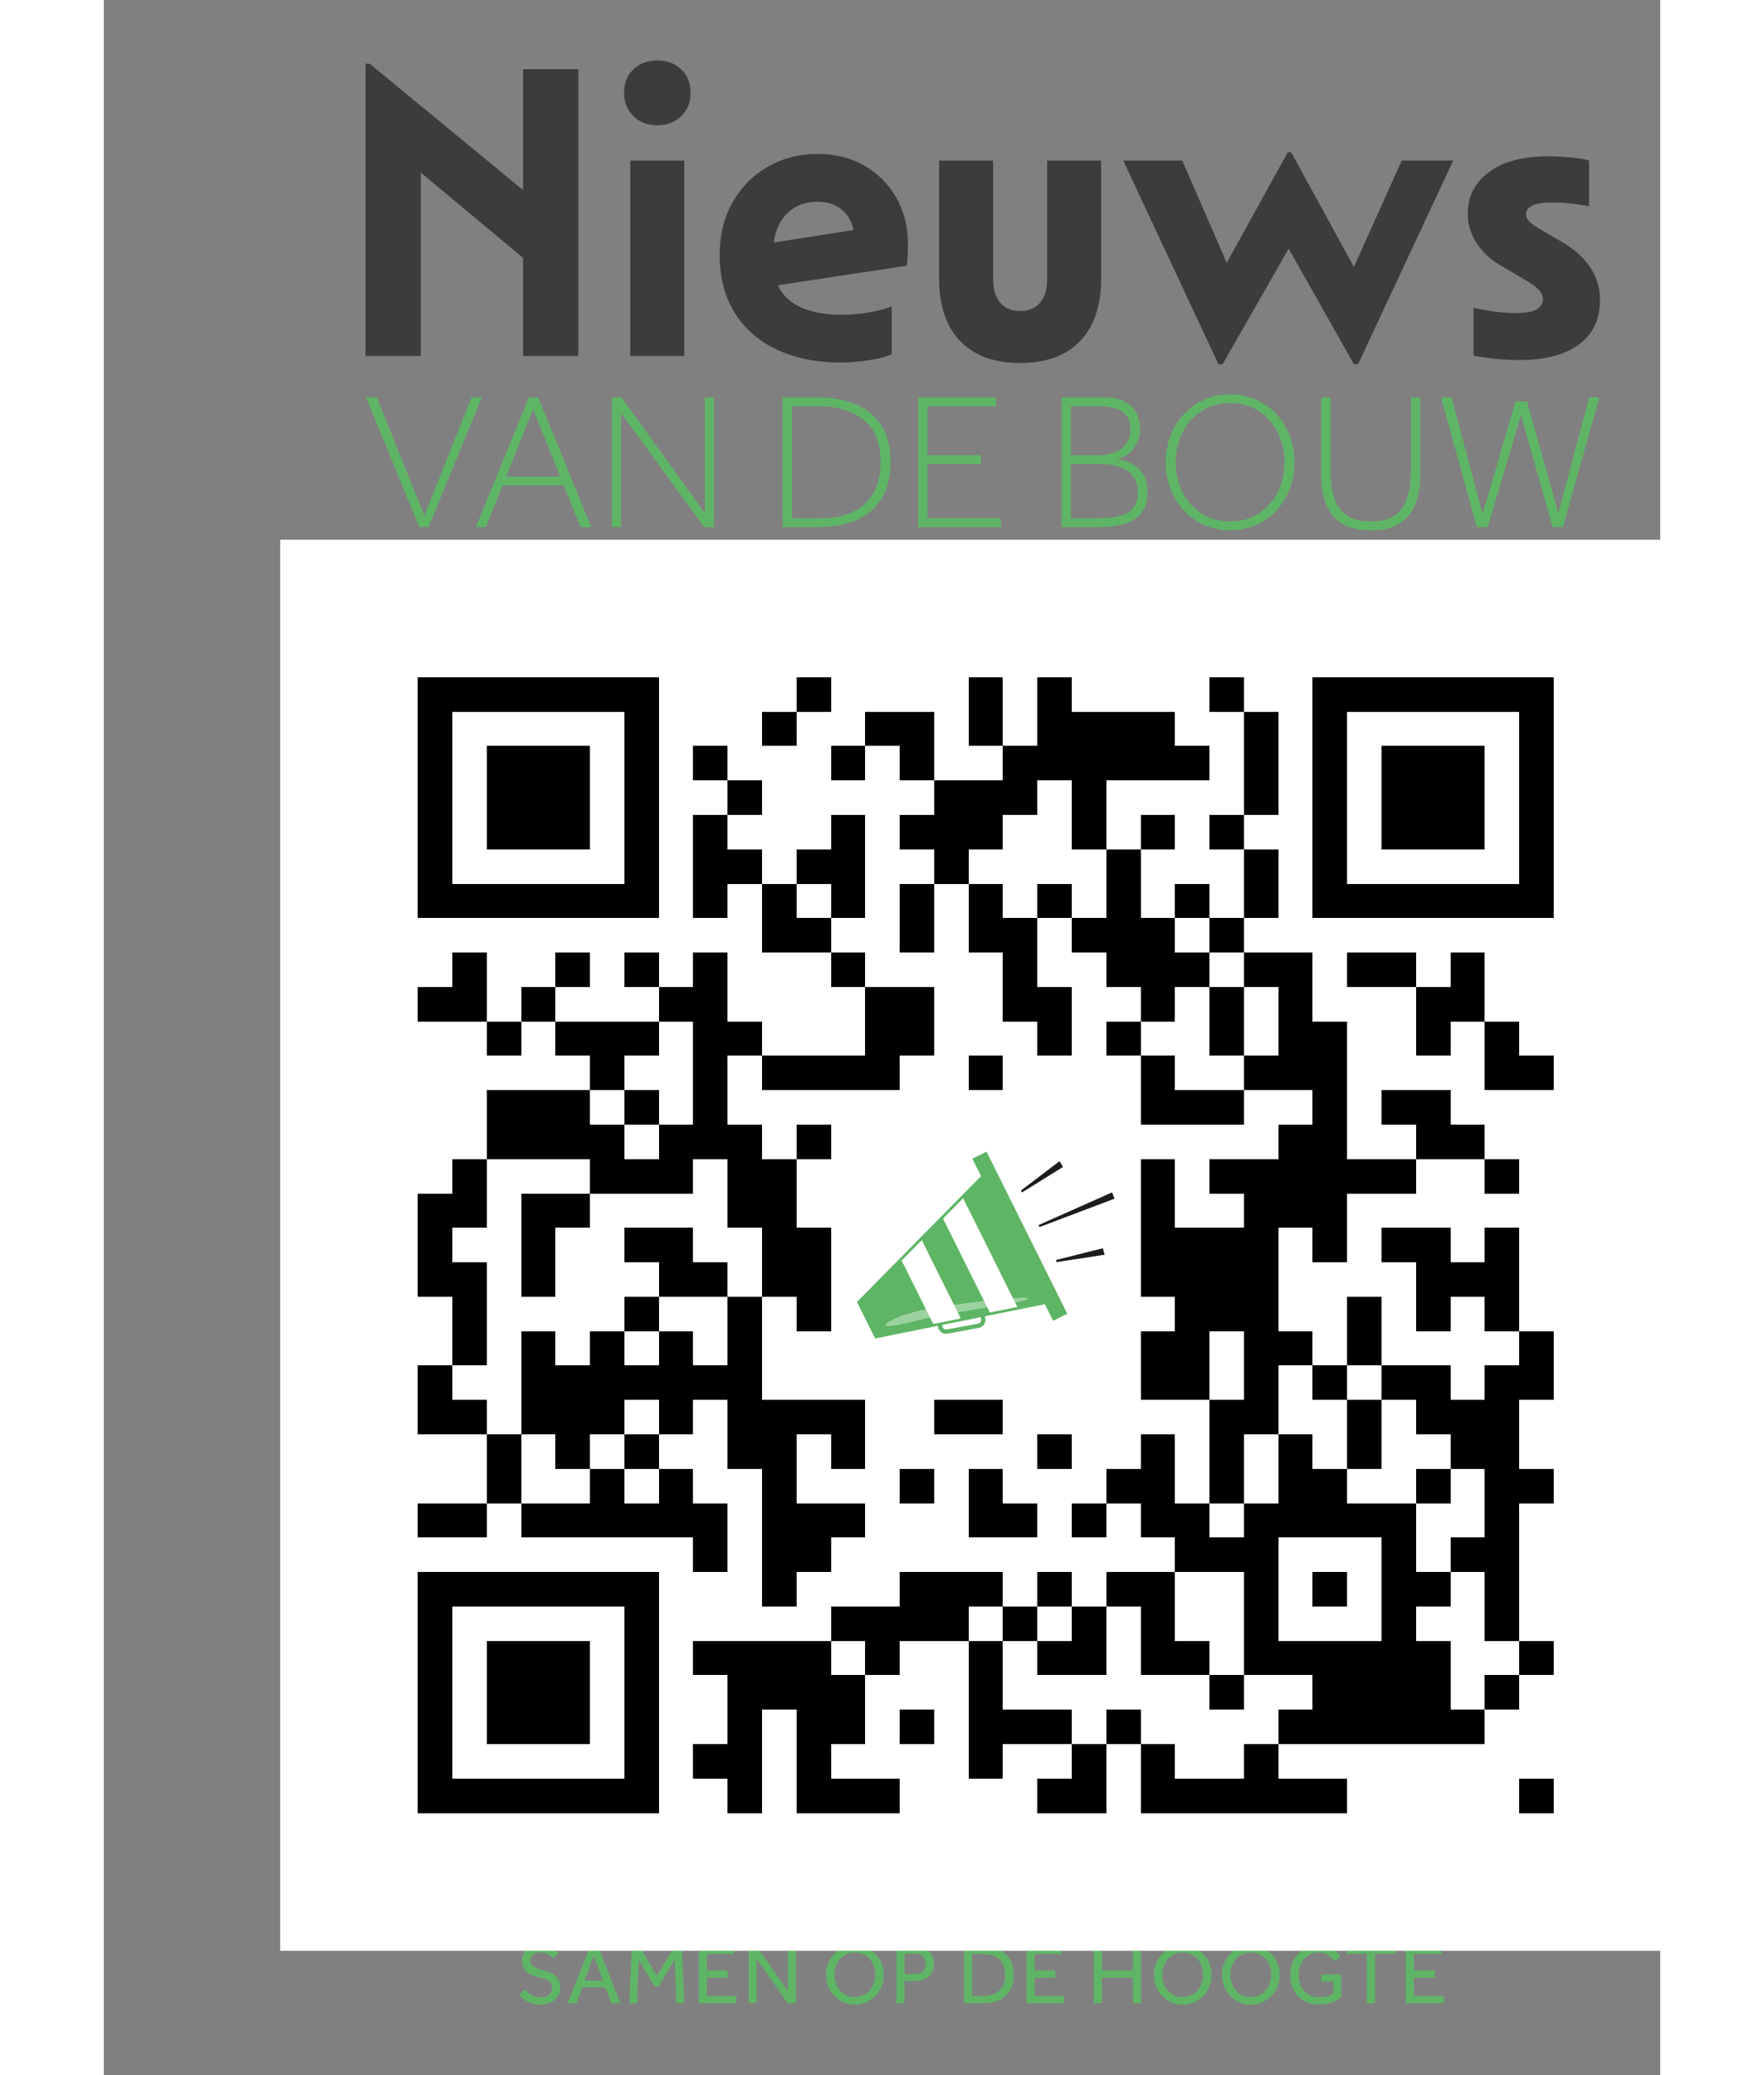 <svg xmlns:xsi="http://www.w3.org/2001/XMLSchema-instance" id="mainCanvas" xmlns="http://www.w3.org/2000/svg" viewBox="0 0 150 200" width="170px">
  <rect x="0" y="0" width="150" height="200" fill="#808080" stroke="none"/>
  <svg id="Laag_1" xmlns="http://www.w3.org/2000/svg" viewBox="0 0 442.31 659.62">
    <defs>
      <style>.cls-1{fill:#3c3c3b;}.cls-2{fill:#5fb566;}</style>
    </defs>
    <path class="cls-2" d="M414.73,604.2H25.19c-9.13,0-16.56-7.43-16.56-16.56V198.1c0-9.13,7.43-16.56,16.56-16.56H414.73c9.13,0,16.56,7.43,16.56,16.56v389.54c0,9.13-7.43,16.56-16.56,16.56ZM25.19,191.19c-3.81,0-6.9,3.1-6.9,6.9v389.54c0,3.81,3.1,6.9,6.9,6.9H414.73c3.81,0,6.9-3.1,6.9-6.9V198.1c0-3.81-3.1-6.9-6.9-6.9H25.19Z" />
    <g>
      <path class="cls-2" d="M41.09,167.57l-16.87-41.22h3.4l15.08,37.57,15.02-37.57h3.21l-16.87,41.22h-2.97Z" />
      <path class="cls-2" d="M59.07,167.57l16.87-41.22h2.97l16.87,41.22h-3.4l-5.38-13.29h-19.4l-5.31,13.29h-3.21Zm9.64-16.07h17.18l-8.59-21.38-8.59,21.38Z" />
      <path class="cls-2" d="M102.32,167.57v-41.22h3.09l26.45,36.77v-36.77h2.9v41.22h-3.09l-26.45-36.27v36.27h-2.9Z" />
      <path class="cls-2" d="M156.58,167.57v-41.22h11.25c4.53,0,8.53,.72,11.99,2.16,3.46,1.44,6.17,3.68,8.13,6.7,1.96,3.03,2.94,6.93,2.94,11.71s-.98,8.69-2.94,11.74c-1.96,3.05-4.66,5.29-8.13,6.74-3.46,1.44-7.46,2.16-11.99,2.16h-11.25Zm2.97-2.78h8.9c3.91,0,7.31-.65,10.2-1.95,2.88-1.3,5.12-3.28,6.7-5.93s2.38-5.98,2.38-9.98c0-6.01-1.77-10.48-5.31-13.41-3.54-2.92-8.36-4.39-14.46-4.39h-8.4v35.65Z" />
      <path class="cls-2" d="M199.65,167.57v-41.22h24.72v2.78h-21.75v15.57h16.99v2.78h-16.99v17.3h23.36v2.78h-26.32Z" />
      <path class="cls-2" d="M245.25,167.57v-41.22h13.66c2.72,0,4.9,.46,6.55,1.39,1.65,.93,2.85,2.16,3.61,3.71,.76,1.54,1.14,3.22,1.14,5.04,0,2.27-.69,4.28-2.07,6.06-1.38,1.77-3.16,2.88-5.34,3.34,1.44,.21,2.91,.66,4.42,1.36s2.77,1.78,3.8,3.24c1.03,1.46,1.55,3.45,1.55,5.96,0,2.93-.71,5.2-2.13,6.83-1.42,1.63-3.31,2.75-5.66,3.37s-4.92,.93-7.72,.93h-11.8Zm2.97-22.86h9.02c1.48,0,2.99-.27,4.51-.8,1.52-.53,2.8-1.4,3.83-2.6,1.03-1.19,1.55-2.74,1.55-4.63,0-2.18-.5-3.81-1.51-4.88-1.01-1.07-2.27-1.78-3.77-2.13-1.5-.35-3.04-.53-4.61-.53h-9.02v15.57Zm0,20.08h8.09c1.56,0,3.13-.08,4.7-.25,1.57-.16,2.99-.51,4.26-1.05s2.3-1.36,3.06-2.47c.76-1.11,1.14-2.64,1.14-4.57s-.37-3.37-1.11-4.54-1.72-2.08-2.94-2.72c-1.22-.64-2.53-1.08-3.95-1.33-1.42-.25-2.81-.37-4.17-.37h-9.08v17.3Z" />
      <path class="cls-2" d="M298.82,168.55c-2.97,0-5.7-.55-8.19-1.64-2.49-1.09-4.66-2.63-6.49-4.6-1.83-1.98-3.26-4.27-4.26-6.89-1.01-2.62-1.51-5.43-1.51-8.43s.5-5.88,1.51-8.5c1.01-2.62,2.43-4.9,4.26-6.86,1.83-1.96,3.99-3.49,6.49-4.6,2.49-1.11,5.22-1.67,8.19-1.67s5.69,.56,8.19,1.67c2.49,1.11,4.65,2.65,6.49,4.6,1.83,1.96,3.25,4.24,4.26,6.86s1.51,5.45,1.51,8.5-.51,5.82-1.51,8.43c-1.01,2.62-2.43,4.91-4.26,6.89-1.83,1.98-4,3.51-6.49,4.6-2.49,1.09-5.22,1.64-8.19,1.64Zm0-2.78c3.5,0,6.54-.84,9.11-2.53,2.57-1.69,4.58-3.95,6.03-6.8,1.44-2.84,2.16-5.99,2.16-9.45s-.72-6.67-2.16-9.52c-1.44-2.84-3.45-5.11-6.03-6.8-2.57-1.69-5.61-2.53-9.11-2.53s-6.49,.84-9.08,2.53c-2.6,1.69-4.61,3.95-6.06,6.8-1.44,2.84-2.16,6.01-2.16,9.52s.72,6.61,2.16,9.45c1.44,2.84,3.46,5.11,6.06,6.8,2.6,1.69,5.62,2.53,9.08,2.53Z" />
      <path class="cls-2" d="M327.74,151.13v-24.78h2.97v23.23c0,3.13,.36,5.91,1.08,8.34,.72,2.43,2.01,4.35,3.86,5.75,1.85,1.4,4.47,2.1,7.85,2.1s6.05-.7,7.88-2.1c1.83-1.4,3.11-3.32,3.83-5.75,.72-2.43,1.08-5.21,1.08-8.34v-23.23h2.97v24.78c0,3.26-.49,6.2-1.45,8.84-.97,2.64-2.59,4.73-4.88,6.27-2.29,1.55-5.43,2.32-9.42,2.32s-7.14-.77-9.42-2.32c-2.29-1.54-3.91-3.64-4.88-6.27-.97-2.64-1.45-5.58-1.45-8.84Z" />
      <path class="cls-2" d="M377.23,167.57l-11.37-41.22h3.34l9.89,37.01,10.44-35.78h3.65l9.95,35.53,9.82-36.77h3.21l-11.55,41.22h-3.28l-10.07-35.59-10.57,35.59h-3.46Z" />
    </g>
    <g>
      <path class="cls-1" d="M24.02,20.26h1.32l48.75,40.16V21.98h17.57V113.13h-17.57v-31.18l-32.5-27.08v58.26H24.02V20.26Z" />
      <path class="cls-1" d="M109.16,36.91c-1.98-1.94-2.97-4.4-2.97-7.4,0-3.08,.99-5.57,2.97-7.46,1.98-1.89,4.51-2.84,7.6-2.84s5.61,.95,7.6,2.84c1.98,1.9,2.97,4.38,2.97,7.46s-.99,5.46-2.97,7.4c-1.98,1.94-4.51,2.91-7.6,2.91s-5.61-.97-7.6-2.91Zm-.99,14.14h17.17v62.09h-17.17V51.04Z" />
      <path class="cls-1" d="M175.28,115.25c-7.93,0-14.8-1.39-20.61-4.16-5.81-2.77-10.28-6.72-13.41-11.82-3.13-5.11-4.69-11.18-4.69-18.23,0-6.25,1.34-11.78,4.03-16.58,2.68-4.8,6.38-8.59,11.1-11.36,4.71-2.77,10.11-4.16,16.18-4.16,5.46,0,10.35,1.23,14.66,3.7,4.31,2.47,7.7,5.86,10.17,10.17,2.46,4.32,3.7,9.2,3.7,14.66,0,1.15-.02,2.44-.07,3.9-.05,1.45-.16,2.49-.33,3.1l-40.95,6.21c2.91,6.25,9.78,9.38,20.61,9.38,2.55,0,5.28-.24,8.19-.73,2.91-.48,5.37-1.12,7.4-1.92v15.19c-1.41,.7-3.72,1.32-6.94,1.85-3.22,.53-6.23,.79-9.05,.79Zm-7.53-51.12c-3.88,0-7.05,1.17-9.51,3.5-2.47,2.33-3.96,5.48-4.49,9.45l25.36-3.96c-.53-2.73-1.78-4.91-3.77-6.54-1.98-1.63-4.51-2.44-7.6-2.44Z" />
      <path class="cls-1" d="M223.49,88.69c0,3.26,.75,5.77,2.25,7.53,1.5,1.76,3.61,2.64,6.34,2.64,2.73,0,4.84-.88,6.34-2.64,1.5-1.76,2.25-4.27,2.25-7.53V51.04h17.17v37.39c0,8.63-2.22,15.28-6.67,19.95-4.45,4.67-10.81,7-19.09,7-8.28,0-14.64-2.33-19.09-7-4.45-4.67-6.67-11.32-6.67-19.95V51.04h17.17v37.65Z" />
      <path class="cls-1" d="M264.84,51.04h18.76l14.14,32.5,19.42-35.14h1.06l19.95,36.46,15.19-33.82h16.38l-30.25,64.73h-1.32l-20.74-36.73-21,36.73h-1.32l-30.25-64.73Z" />
      <path class="cls-1" d="M376.2,97.81c2.2,.53,4.47,.95,6.8,1.25,2.33,.31,4.56,.46,6.67,.46,3.08,0,5.28-.4,6.6-1.19,1.32-.79,1.98-1.85,1.98-3.17,0-1.06-.44-2.07-1.32-3.04-.88-.97-2.56-2.16-5.02-3.57l-7-4.1c-3.35-1.94-5.94-4.36-7.79-7.27-1.85-2.91-2.77-5.99-2.77-9.25,0-5.46,2.25-9.86,6.74-13.21,4.49-3.35,10.7-5.02,18.63-5.02,2.38,0,4.75,.11,7.13,.33,2.38,.22,4.4,.55,6.08,.99v14.53c-2.38-.44-4.49-.75-6.34-.92-1.85-.18-3.7-.26-5.55-.26-2.99,0-5.11,.35-6.34,1.06-1.23,.71-1.85,1.59-1.85,2.64,0,.71,.29,1.41,.86,2.11,.57,.71,1.69,1.54,3.37,2.51l7,4.1c8.19,4.76,12.29,10.96,12.29,18.63,0,6.08-2.22,10.77-6.67,14.07-4.45,3.3-10.72,4.95-18.83,4.95-2.73,0-5.35-.13-7.86-.4s-4.78-.57-6.8-.92v-15.32Z" />
    </g>
    <g>
      <path class="cls-2" d="M74.71,632.4c.25,.29,.53,.58,.85,.88,.31,.3,.67,.56,1.06,.8,.4,.23,.84,.42,1.32,.57,.49,.14,1.02,.22,1.59,.22,1.19,0,2.11-.27,2.78-.81,.66-.54,1-1.27,1-2.18,0-.99-.38-1.73-1.13-2.22-.75-.49-1.84-.89-3.26-1.2-.77-.16-1.47-.39-2.1-.67s-1.17-.65-1.63-1.08c-.46-.43-.81-.93-1.06-1.5-.25-.57-.38-1.21-.38-1.93,0-.66,.13-1.29,.38-1.89,.25-.59,.63-1.11,1.13-1.56,.5-.45,1.13-.81,1.89-1.08s1.63-.4,2.61-.4c.88,0,1.64,.09,2.28,.28,.64,.19,1.18,.42,1.63,.69s.81,.55,1.08,.83c.27,.29,.48,.52,.62,.7l-1.73,1.59c-.11-.13-.27-.29-.48-.5-.22-.21-.49-.41-.82-.61-.33-.2-.72-.36-1.16-.5-.44-.13-.95-.2-1.52-.2s-1.07,.08-1.48,.23c-.41,.15-.75,.35-1.02,.59s-.47,.52-.59,.82-.19,.61-.19,.92c0,.45,.09,.83,.28,1.15,.19,.31,.46,.59,.82,.83,.36,.24,.8,.45,1.33,.62,.53,.17,1.14,.34,1.82,.5,.66,.16,1.32,.37,1.95,.63,.64,.26,1.21,.61,1.71,1.05,.5,.44,.9,.98,1.2,1.62s.44,1.42,.44,2.33c0,.77-.16,1.48-.49,2.13s-.77,1.21-1.33,1.68c-.57,.48-1.24,.84-2.01,1.11-.77,.26-1.61,.39-2.51,.39-.85,0-1.61-.1-2.3-.3-.69-.2-1.32-.45-1.89-.75-.57-.31-1.06-.64-1.48-1.01-.42-.37-.77-.73-1.04-1.09l1.83-1.67Z" />
      <path class="cls-2" d="M95.33,618.79h2.64l7.04,17.98h-2.88l-1.86-5.01h-7.39l-1.86,5.01h-2.72l7.04-17.98Zm4.15,10.78l-2.91-7.9-2.94,7.9h5.85Z" />
      <path class="cls-2" d="M108.68,618.79h2.48l5.47,9.35,5.47-9.35h2.43l.84,17.98h-2.53l-.59-13.8-5.07,8.49h-1.29l-4.99-8.38-.62,13.69h-2.43l.84-17.98Z" />
      <path class="cls-2" d="M129.95,618.79h11.32v2.29h-8.73v5.23h6.58v2.32h-6.58v5.82h9.38v2.32h-11.97v-17.98Z" />
      <path class="cls-2" d="M145.82,618.79h2.61l9.81,14.04v-14.04h2.53v17.98h-2.59l-9.84-14.07v14.07h-2.53v-17.98Z" />
      <path class="cls-2" d="M179.54,637.23c-1.29,0-2.5-.25-3.61-.74s-2.08-1.17-2.91-2.02c-.83-.85-1.47-1.86-1.94-3.01-.47-1.15-.7-2.38-.7-3.69s.23-2.54,.7-3.68c.47-1.14,1.11-2.14,1.93-2.99s1.79-1.53,2.91-2.02c1.12-.49,2.33-.74,3.63-.74s2.5,.25,3.63,.74c1.12,.49,2.1,1.17,2.92,2.02s1.47,1.85,1.94,2.99c.47,1.14,.7,2.37,.7,3.68s-.23,2.54-.7,3.69c-.47,1.15-1.11,2.15-1.94,3.01s-1.8,1.53-2.92,2.02c-1.12,.49-2.33,.74-3.63,.74Zm0-2.43c.99,0,1.88-.19,2.68-.57,.8-.38,1.48-.89,2.05-1.54,.57-.65,1-1.4,1.31-2.25s.46-1.76,.46-2.71-.15-1.88-.46-2.74-.74-1.6-1.31-2.25c-.57-.65-1.25-1.15-2.05-1.52-.8-.37-1.69-.55-2.68-.55s-1.88,.18-2.67,.55c-.79,.37-1.47,.88-2.04,1.52-.57,.65-1,1.4-1.31,2.25-.31,.85-.46,1.77-.46,2.74s.15,1.86,.46,2.71c.31,.85,.74,1.6,1.31,2.25,.57,.65,1.24,1.16,2.04,1.54,.79,.38,1.68,.57,2.67,.57Z" />
      <path class="cls-2" d="M192.78,618.79h5.69c1.22,0,2.23,.17,3.03,.51,.8,.34,1.44,.77,1.91,1.29,.48,.52,.81,1.1,1,1.75,.19,.65,.28,1.28,.28,1.89,0,.9-.15,1.69-.46,2.37-.31,.68-.73,1.25-1.27,1.71-.54,.46-1.18,.8-1.93,1.04-.75,.23-1.56,.35-2.44,.35h-3.26v7.06h-2.56v-17.98Zm5.8,8.71c1.11,0,1.97-.28,2.57-.85,.6-.57,.9-1.35,.9-2.36s-.31-1.83-.93-2.41c-.62-.58-1.47-.88-2.55-.88h-3.23v6.5h3.23Z" />
      <path class="cls-2" d="M214.26,618.79h6.01c1.42,0,2.73,.18,3.92,.53,1.2,.35,2.22,.9,3.09,1.64,.86,.75,1.54,1.68,2.02,2.82,.49,1.13,.73,2.48,.73,4.04s-.24,2.83-.73,3.95-1.16,2.06-2.02,2.8c-.86,.75-1.9,1.3-3.1,1.66-1.2,.36-2.52,.54-3.94,.54h-5.98v-17.98Zm5.93,15.66c2.25,0,3.99-.55,5.24-1.66,1.25-1.11,1.87-2.75,1.87-4.92s-.6-3.87-1.81-5.03-3-1.74-5.39-1.74h-3.26v13.34h3.34Z" />
      <path class="cls-2" d="M234.07,618.79h11.32v2.29h-8.73v5.23h6.58v2.32h-6.58v5.82h9.38v2.32h-11.97v-17.98Z" />
      <path class="cls-2" d="M255.5,618.79h2.59v7.52h9.84v-7.52h2.59v17.98h-2.59v-8.14h-9.84v8.14h-2.59v-17.98Z" />
      <path class="cls-2" d="M283.72,637.23c-1.29,0-2.5-.25-3.61-.74s-2.08-1.17-2.91-2.02-1.47-1.86-1.94-3.01c-.47-1.15-.7-2.38-.7-3.69s.23-2.54,.7-3.68c.47-1.14,1.11-2.14,1.93-2.99,.82-.85,1.79-1.53,2.91-2.02,1.12-.49,2.33-.74,3.62-.74s2.5,.25,3.63,.74c1.12,.49,2.1,1.17,2.92,2.02,.83,.85,1.47,1.85,1.94,2.99,.47,1.14,.7,2.37,.7,3.68s-.23,2.54-.7,3.69c-.47,1.15-1.11,2.15-1.94,3.01-.83,.85-1.8,1.53-2.92,2.02-1.12,.49-2.33,.74-3.63,.74Zm0-2.43c.99,0,1.88-.19,2.68-.57,.8-.38,1.48-.89,2.05-1.54,.57-.65,1-1.4,1.31-2.25s.46-1.76,.46-2.71-.15-1.88-.46-2.74-.74-1.6-1.31-2.25c-.57-.65-1.25-1.15-2.05-1.52-.8-.37-1.69-.55-2.68-.55s-1.88,.18-2.67,.55c-.79,.37-1.47,.88-2.04,1.52-.57,.65-1,1.4-1.31,2.25-.31,.85-.46,1.77-.46,2.74s.15,1.86,.46,2.71c.3,.85,.74,1.6,1.31,2.25,.57,.65,1.24,1.16,2.04,1.54,.79,.38,1.68,.57,2.67,.57Z" />
      <path class="cls-2" d="M305.4,637.23c-1.29,0-2.5-.25-3.61-.74-1.12-.49-2.08-1.17-2.91-2.02-.83-.85-1.47-1.86-1.94-3.01-.47-1.15-.7-2.38-.7-3.69s.23-2.54,.7-3.68c.47-1.14,1.11-2.14,1.93-2.99,.82-.85,1.79-1.53,2.91-2.02s2.33-.74,3.62-.74,2.5,.25,3.63,.74,2.1,1.17,2.92,2.02,1.47,1.85,1.94,2.99c.47,1.14,.7,2.37,.7,3.68s-.23,2.54-.7,3.69c-.47,1.15-1.12,2.15-1.94,3.01s-1.8,1.53-2.92,2.02-2.33,.74-3.63,.74Zm0-2.43c.99,0,1.88-.19,2.68-.57,.8-.38,1.48-.89,2.05-1.54,.56-.65,1-1.4,1.31-2.25,.3-.85,.46-1.76,.46-2.71s-.15-1.88-.46-2.74c-.31-.85-.74-1.6-1.31-2.25-.57-.65-1.25-1.15-2.05-1.52-.8-.37-1.7-.55-2.68-.55s-1.88,.18-2.67,.55c-.79,.37-1.47,.88-2.04,1.52-.57,.65-1,1.4-1.31,2.25-.31,.85-.46,1.77-.46,2.74s.15,1.86,.46,2.71c.3,.85,.74,1.6,1.31,2.25,.57,.65,1.24,1.16,2.04,1.54,.79,.38,1.68,.57,2.67,.57Z" />
      <path class="cls-2" d="M327.82,627.63h6.31v7.17c-.34,.31-.73,.6-1.17,.89s-.95,.54-1.54,.77-1.24,.4-1.95,.54-1.53,.2-2.43,.2c-1.4,0-2.67-.24-3.79-.71-1.12-.48-2.08-1.13-2.88-1.97-.8-.83-1.41-1.82-1.83-2.96-.42-1.14-.63-2.39-.63-3.73s.22-2.54,.66-3.69c.44-1.15,1.06-2.15,1.85-3.01,.79-.85,1.74-1.53,2.84-2.02,1.1-.49,2.33-.74,3.68-.74,.95,0,1.81,.11,2.56,.34,.75,.22,1.42,.51,1.98,.86,.57,.35,1.05,.73,1.44,1.15,.4,.41,.73,.81,1,1.19l-1.83,1.56c-.21-.3-.48-.62-.78-.96-.31-.33-.67-.63-1.08-.9-.41-.27-.89-.49-1.42-.67-.53-.18-1.14-.27-1.82-.27-.99,0-1.88,.19-2.67,.57-.79,.38-1.46,.89-2.01,1.54-.55,.65-.97,1.41-1.27,2.28-.3,.87-.44,1.79-.44,2.76,0,1.04,.16,2,.49,2.86,.32,.86,.78,1.6,1.36,2.22,.58,.62,1.27,1.11,2.06,1.46s1.66,.53,2.62,.53c1.04,0,1.93-.12,2.65-.35,.73-.23,1.35-.56,1.87-.97v-3.67h-3.83v-2.24Z" />
      <path class="cls-2" d="M342.3,621.05h-6.44v-2.26h15.45v2.26h-6.42v15.71h-2.59v-15.71Z" />
      <path class="cls-2" d="M354.67,618.79h11.32v2.29h-8.73v5.23h6.58v2.32h-6.58v5.82h9.38v2.32h-11.97v-17.98Z" />
    </g>
  </svg>
  <svg version="1.1" baseProfile="full" shape-rendering="crispEdges" width="80%" height="80%" xmlns="http://www.w3.org/2000/svg" xmlns:xlink="http://www.w3.org/1999/xlink" viewBox="0 0 82 82" x="10%" y="20%">
    <rect x="0" y="0" width="82" height="82" fill="#FFFFFF" />
    <rect x="8" y="8" width="14" height="2" fill="#000000" />
    <rect x="30" y="8" width="2" height="2" fill="#000000" />
    <rect x="40" y="8" width="2" height="4" fill="#000000" />
    <rect x="44" y="8" width="2" height="2" fill="#000000" />
    <rect x="54" y="8" width="2" height="2" fill="#000000" />
    <rect x="60" y="8" width="14" height="2" fill="#000000" />
    <rect x="8" y="10" width="2" height="10" fill="#000000" />
    <rect x="20" y="10" width="2" height="10" fill="#000000" />
    <rect x="28" y="10" width="2" height="2" fill="#000000" />
    <rect x="34" y="10" width="4" height="2" fill="#000000" />
    <rect x="44" y="10" width="8" height="2" fill="#000000" />
    <rect x="56" y="10" width="2" height="6" fill="#000000" />
    <rect x="60" y="10" width="2" height="10" fill="#000000" />
    <rect x="72" y="10" width="2" height="10" fill="#000000" />
    <rect x="12" y="12" width="6" height="6" fill="#000000" />
    <rect x="24" y="12" width="2" height="2" fill="#000000" />
    <rect x="32" y="12" width="2" height="2" fill="#000000" />
    <rect x="36" y="12" width="2" height="2" fill="#000000" />
    <rect x="42" y="12" width="12" height="2" fill="#000000" />
    <rect x="64" y="12" width="6" height="6" fill="#000000" />
    <rect x="26" y="14" width="2" height="2" fill="#000000" />
    <rect x="38" y="14" width="6" height="2" fill="#000000" />
    <rect x="46" y="14" width="2" height="4" fill="#000000" />
    <rect x="24" y="16" width="2" height="2" fill="#000000" />
    <rect x="32" y="16" width="2" height="2" fill="#000000" />
    <rect x="36" y="16" width="6" height="2" fill="#000000" />
    <rect x="50" y="16" width="2" height="2" fill="#000000" />
    <rect x="54" y="16" width="2" height="2" fill="#000000" />
    <rect x="24" y="18" width="4" height="2" fill="#000000" />
    <rect x="30" y="18" width="4" height="2" fill="#000000" />
    <rect x="38" y="18" width="2" height="2" fill="#000000" />
    <rect x="48" y="18" width="2" height="4" fill="#000000" />
    <rect x="56" y="18" width="2" height="4" fill="#000000" />
    <rect x="8" y="20" width="14" height="2" fill="#000000" />
    <rect x="24" y="20" width="2" height="2" fill="#000000" />
    <rect x="28" y="20" width="2" height="2" fill="#000000" />
    <rect x="32" y="20" width="2" height="2" fill="#000000" />
    <rect x="36" y="20" width="2" height="4" fill="#000000" />
    <rect x="40" y="20" width="2" height="2" fill="#000000" />
    <rect x="44" y="20" width="2" height="2" fill="#000000" />
    <rect x="52" y="20" width="2" height="2" fill="#000000" />
    <rect x="60" y="20" width="14" height="2" fill="#000000" />
    <rect x="28" y="22" width="4" height="2" fill="#000000" />
    <rect x="40" y="22" width="4" height="2" fill="#000000" />
    <rect x="46" y="22" width="6" height="2" fill="#000000" />
    <rect x="54" y="22" width="2" height="2" fill="#000000" />
    <rect x="10" y="24" width="2" height="2" fill="#000000" />
    <rect x="16" y="24" width="2" height="2" fill="#000000" />
    <rect x="20" y="24" width="2" height="2" fill="#000000" />
    <rect x="24" y="24" width="2" height="2" fill="#000000" />
    <rect x="32" y="24" width="2" height="2" fill="#000000" />
    <rect x="42" y="24" width="2" height="2" fill="#000000" />
    <rect x="48" y="24" width="6" height="2" fill="#000000" />
    <rect x="56" y="24" width="4" height="2" fill="#000000" />
    <rect x="62" y="24" width="4" height="2" fill="#000000" />
    <rect x="68" y="24" width="2" height="2" fill="#000000" />
    <rect x="8" y="26" width="4" height="2" fill="#000000" />
    <rect x="14" y="26" width="2" height="2" fill="#000000" />
    <rect x="22" y="26" width="4" height="2" fill="#000000" />
    <rect x="34" y="26" width="4" height="4" fill="#000000" />
    <rect x="42" y="26" width="4" height="2" fill="#000000" />
    <rect x="50" y="26" width="2" height="2" fill="#000000" />
    <rect x="54" y="26" width="2" height="4" fill="#000000" />
    <rect x="58" y="26" width="2" height="2" fill="#000000" />
    <rect x="66" y="26" width="4" height="2" fill="#000000" />
    <rect x="12" y="28" width="2" height="2" fill="#000000" />
    <rect x="16" y="28" width="6" height="2" fill="#000000" />
    <rect x="24" y="28" width="4" height="2" fill="#000000" />
    <rect x="44" y="28" width="2" height="2" fill="#000000" />
    <rect x="48" y="28" width="2" height="2" fill="#000000" />
    <rect x="58" y="28" width="4" height="2" fill="#000000" />
    <rect x="66" y="28" width="2" height="2" fill="#000000" />
    <rect x="70" y="28" width="2" height="2" fill="#000000" />
    <rect x="18" y="30" width="2" height="2" fill="#000000" />
    <rect x="24" y="30" width="2" height="4" fill="#000000" />
    <rect x="28" y="30" width="8" height="2" fill="#000000" />
    <rect x="40" y="30" width="2" height="2" fill="#000000" />
    <rect x="50" y="30" width="2" height="2" fill="#000000" />
    <rect x="56" y="30" width="6" height="2" fill="#000000" />
    <rect x="70" y="30" width="4" height="2" fill="#000000" />
    <rect x="12" y="32" width="6" height="2" fill="#000000" />
    <rect x="20" y="32" width="2" height="2" fill="#000000" />
    <rect x="50" y="32" width="6" height="2" fill="#000000" />
    <rect x="60" y="32" width="2" height="2" fill="#000000" />
    <rect x="64" y="32" width="4" height="2" fill="#000000" />
    <rect x="12" y="34" width="8" height="2" fill="#000000" />
    <rect x="22" y="34" width="6" height="2" fill="#000000" />
    <rect x="30" y="34" width="2" height="2" fill="#000000" />
    <rect x="58" y="34" width="4" height="2" fill="#000000" />
    <rect x="66" y="34" width="4" height="2" fill="#000000" />
    <rect x="10" y="36" width="2" height="2" fill="#000000" />
    <rect x="18" y="36" width="6" height="2" fill="#000000" />
    <rect x="26" y="36" width="4" height="4" fill="#000000" />
    <rect x="50" y="36" width="2" height="4" fill="#000000" />
    <rect x="54" y="36" width="12" height="2" fill="#000000" />
    <rect x="70" y="36" width="2" height="2" fill="#000000" />
    <rect x="8" y="38" width="4" height="2" fill="#000000" />
    <rect x="14" y="38" width="4" height="2" fill="#000000" />
    <rect x="56" y="38" width="6" height="2" fill="#000000" />
    <rect x="8" y="40" width="2" height="2" fill="#000000" />
    <rect x="14" y="40" width="2" height="4" fill="#000000" />
    <rect x="20" y="40" width="4" height="2" fill="#000000" />
    <rect x="28" y="40" width="4" height="4" fill="#000000" />
    <rect x="50" y="40" width="8" height="4" fill="#000000" />
    <rect x="60" y="40" width="2" height="2" fill="#000000" />
    <rect x="64" y="40" width="4" height="2" fill="#000000" />
    <rect x="70" y="40" width="2" height="2" fill="#000000" />
    <rect x="8" y="42" width="4" height="2" fill="#000000" />
    <rect x="22" y="42" width="4" height="2" fill="#000000" />
    <rect x="66" y="42" width="6" height="2" fill="#000000" />
    <rect x="10" y="44" width="2" height="4" fill="#000000" />
    <rect x="20" y="44" width="2" height="2" fill="#000000" />
    <rect x="26" y="44" width="2" height="4" fill="#000000" />
    <rect x="30" y="44" width="2" height="2" fill="#000000" />
    <rect x="52" y="44" width="6" height="2" fill="#000000" />
    <rect x="62" y="44" width="2" height="4" fill="#000000" />
    <rect x="66" y="44" width="2" height="2" fill="#000000" />
    <rect x="70" y="44" width="2" height="2" fill="#000000" />
    <rect x="14" y="46" width="2" height="2" fill="#000000" />
    <rect x="18" y="46" width="2" height="2" fill="#000000" />
    <rect x="22" y="46" width="2" height="2" fill="#000000" />
    <rect x="50" y="46" width="4" height="4" fill="#000000" />
    <rect x="56" y="46" width="4" height="2" fill="#000000" />
    <rect x="72" y="46" width="2" height="2" fill="#000000" />
    <rect x="8" y="48" width="2" height="2" fill="#000000" />
    <rect x="14" y="48" width="14" height="2" fill="#000000" />
    <rect x="56" y="48" width="2" height="2" fill="#000000" />
    <rect x="60" y="48" width="2" height="2" fill="#000000" />
    <rect x="64" y="48" width="4" height="2" fill="#000000" />
    <rect x="70" y="48" width="4" height="2" fill="#000000" />
    <rect x="8" y="50" width="4" height="2" fill="#000000" />
    <rect x="14" y="50" width="6" height="2" fill="#000000" />
    <rect x="22" y="50" width="2" height="2" fill="#000000" />
    <rect x="26" y="50" width="8" height="2" fill="#000000" />
    <rect x="38" y="50" width="4" height="2" fill="#000000" />
    <rect x="54" y="50" width="4" height="2" fill="#000000" />
    <rect x="62" y="50" width="2" height="4" fill="#000000" />
    <rect x="66" y="50" width="6" height="2" fill="#000000" />
    <rect x="12" y="52" width="2" height="4" fill="#000000" />
    <rect x="16" y="52" width="2" height="2" fill="#000000" />
    <rect x="20" y="52" width="2" height="2" fill="#000000" />
    <rect x="26" y="52" width="4" height="2" fill="#000000" />
    <rect x="32" y="52" width="2" height="2" fill="#000000" />
    <rect x="44" y="52" width="2" height="2" fill="#000000" />
    <rect x="50" y="52" width="2" height="2" fill="#000000" />
    <rect x="54" y="52" width="2" height="4" fill="#000000" />
    <rect x="58" y="52" width="2" height="2" fill="#000000" />
    <rect x="68" y="52" width="4" height="2" fill="#000000" />
    <rect x="18" y="54" width="2" height="2" fill="#000000" />
    <rect x="22" y="54" width="2" height="2" fill="#000000" />
    <rect x="28" y="54" width="2" height="2" fill="#000000" />
    <rect x="36" y="54" width="2" height="2" fill="#000000" />
    <rect x="40" y="54" width="2" height="2" fill="#000000" />
    <rect x="48" y="54" width="4" height="2" fill="#000000" />
    <rect x="58" y="54" width="4" height="2" fill="#000000" />
    <rect x="66" y="54" width="2" height="2" fill="#000000" />
    <rect x="70" y="54" width="4" height="2" fill="#000000" />
    <rect x="8" y="56" width="4" height="2" fill="#000000" />
    <rect x="14" y="56" width="12" height="2" fill="#000000" />
    <rect x="28" y="56" width="6" height="2" fill="#000000" />
    <rect x="40" y="56" width="4" height="2" fill="#000000" />
    <rect x="46" y="56" width="2" height="2" fill="#000000" />
    <rect x="50" y="56" width="4" height="2" fill="#000000" />
    <rect x="56" y="56" width="10" height="2" fill="#000000" />
    <rect x="70" y="56" width="2" height="2" fill="#000000" />
    <rect x="24" y="58" width="2" height="2" fill="#000000" />
    <rect x="28" y="58" width="4" height="2" fill="#000000" />
    <rect x="52" y="58" width="6" height="2" fill="#000000" />
    <rect x="64" y="58" width="2" height="2" fill="#000000" />
    <rect x="68" y="58" width="4" height="2" fill="#000000" />
    <rect x="8" y="60" width="14" height="2" fill="#000000" />
    <rect x="28" y="60" width="2" height="2" fill="#000000" />
    <rect x="36" y="60" width="6" height="2" fill="#000000" />
    <rect x="44" y="60" width="2" height="2" fill="#000000" />
    <rect x="48" y="60" width="4" height="2" fill="#000000" />
    <rect x="56" y="60" width="2" height="4" fill="#000000" />
    <rect x="60" y="60" width="2" height="2" fill="#000000" />
    <rect x="64" y="60" width="4" height="2" fill="#000000" />
    <rect x="70" y="60" width="2" height="4" fill="#000000" />
    <rect x="8" y="62" width="2" height="10" fill="#000000" />
    <rect x="20" y="62" width="2" height="10" fill="#000000" />
    <rect x="32" y="62" width="8" height="2" fill="#000000" />
    <rect x="42" y="62" width="2" height="2" fill="#000000" />
    <rect x="46" y="62" width="2" height="2" fill="#000000" />
    <rect x="50" y="62" width="2" height="2" fill="#000000" />
    <rect x="64" y="62" width="2" height="2" fill="#000000" />
    <rect x="12" y="64" width="6" height="6" fill="#000000" />
    <rect x="24" y="64" width="8" height="2" fill="#000000" />
    <rect x="34" y="64" width="2" height="2" fill="#000000" />
    <rect x="40" y="64" width="2" height="4" fill="#000000" />
    <rect x="44" y="64" width="4" height="2" fill="#000000" />
    <rect x="50" y="64" width="4" height="2" fill="#000000" />
    <rect x="56" y="64" width="12" height="2" fill="#000000" />
    <rect x="72" y="64" width="2" height="2" fill="#000000" />
    <rect x="26" y="66" width="8" height="2" fill="#000000" />
    <rect x="54" y="66" width="2" height="2" fill="#000000" />
    <rect x="60" y="66" width="8" height="2" fill="#000000" />
    <rect x="70" y="66" width="2" height="2" fill="#000000" />
    <rect x="26" y="68" width="2" height="2" fill="#000000" />
    <rect x="30" y="68" width="4" height="2" fill="#000000" />
    <rect x="36" y="68" width="2" height="2" fill="#000000" />
    <rect x="40" y="68" width="6" height="2" fill="#000000" />
    <rect x="48" y="68" width="2" height="2" fill="#000000" />
    <rect x="58" y="68" width="12" height="2" fill="#000000" />
    <rect x="24" y="70" width="4" height="2" fill="#000000" />
    <rect x="30" y="70" width="2" height="2" fill="#000000" />
    <rect x="40" y="70" width="2" height="2" fill="#000000" />
    <rect x="46" y="70" width="2" height="2" fill="#000000" />
    <rect x="50" y="70" width="2" height="2" fill="#000000" />
    <rect x="56" y="70" width="2" height="2" fill="#000000" />
    <rect x="8" y="72" width="14" height="2" fill="#000000" />
    <rect x="26" y="72" width="2" height="2" fill="#000000" />
    <rect x="30" y="72" width="6" height="2" fill="#000000" />
    <rect x="44" y="72" width="4" height="2" fill="#000000" />
    <rect x="50" y="72" width="12" height="2" fill="#000000" />
    <rect x="72" y="72" width="2" height="2" fill="#000000" />
    <svg id="Laag_1" data-name="Laag 1" xmlns="http://www.w3.org/2000/svg" viewBox="0 0 500 500" x="32.8" y="32.8" width="16.4" height="16.4" shape-rendering="geometricPrecision">
      <defs>
        <style>.qrInnerLogo-cls-1{fill:none;}.qrInnerLogo-cls-2{fill:#5fb566;}.qrInnerLogo-cls-3,.qrInnerLogo-cls-4{fill:#fff;}.qrInnerLogo-cls-4{opacity:0.38;}.qrInnerLogo-cls-5{fill:#1d1d1b;}</style>
      </defs>
      <path class="qrInnerLogo-cls-1" d="M173.19,394.1a6.79,6.79,0,0,0,6.6,5.48,6.11,6.11,0,0,0,1.2-.12l55.31-10.22a6.75,6.75,0,0,0,5.37-7.81l-.68-3.67-68.27,13.8Z" />
      <path class="qrInnerLogo-cls-2" d="M251.33,84.46,226.24,97l15.38,30.87L21.78,350.8,54,415.54l111.2-22.47.45,2.41a14.32,14.32,0,0,0,16.7,11.5l55.31-10.23A14.39,14.39,0,0,0,249.18,380l-.7-3.79L354.7,354.79l14.68,29.45,25.08-12.5Zm-9.66,297a6.75,6.75,0,0,1-5.37,7.81L181,399.46a6.11,6.11,0,0,1-1.2.12,6.79,6.79,0,0,1-6.6-5.48l-.47-2.54L241,377.76Zm59.87-30.07,4.06,8.15-48.3,9.76-4.66-9.34c-17.41,2.89-35.87,5.89-52.77,8.78l5.51,11.05-48.3,9.76-5.79-11.6c-42.59,10-76.84,19-78.07,13.7-1.19-5.06,30.57-19.54,71.25-27.39l-43.23-86.77,35.32-35.82,57.18,114.78c17.66-2.5,36.25-4.9,53.71-6.92L174.52,203.14l35.32-35.82,88.29,177.21c15.55-1.1,25.61-1.13,26,.44C324.43,346.37,315.56,348.62,301.54,351.36Z" />
      <path class="qrInnerLogo-cls-3" d="M175.13,203.24l34.57-35.07,87.65,175.91c-13,.94-30.08,2.62-49.61,4.88Z" />
      <path class="qrInnerLogo-cls-3" d="M209.56,169l87,174.62c-12.78.94-29.51,2.58-48.54,4.79l-72.3-145.1L209.56,169m.28-1.7-35.32,35.82L247.45,349.5c19.23-2.23,37.06-4,50.68-5L209.84,167.32Z" />
      <path class="qrInnerLogo-cls-3" d="M253.39,360.31c17.07-2.83,34.6-5.8,47.87-8.38l3.6,7.22-47.29,9.56Z" />
      <path class="qrInnerLogo-cls-3" d="M301,352.49l3.14,6.3-46.27,9.35-3.71-7.44c16.7-2.78,33.79-5.67,46.84-8.21m.56-1.13c-13,2.54-30.32,5.49-48.9,8.57l4.66,9.34,48.3-9.76-4.06-8.15Z" />
      <path class="qrInnerLogo-cls-3" d="M152,378.26c9.74-2.27,24.88-5.13,47.56-9l5.06,10.14L157.35,389Z" />
      <path class="qrInnerLogo-cls-3" d="M199.3,369.82l4.6,9.22-46.27,9.35-4.88-9.79c9.69-2.22,24.54-5,46.55-8.78m.57-1.11c-19.5,3.32-36.91,6.48-48.2,9.12l-.38.09,5.79,11.6,48.3-9.76-5.51-11.05Z" />
      <path class="qrInnerLogo-cls-3" d="M101.85,277.56l34.57-35.07L193,356c-15.84,2.25-30.59,4.54-42.68,6.63q-2.81.5-5.56,1Z" />
      <path class="qrInnerLogo-cls-3" d="M136.29,243.34l55.94,112.29c-15.59,2.22-30.09,4.47-42,6.53-1.59.28-3.26.58-5.19.95l-42.58-85.45,33.84-34.32m.27-1.7-35.32,35.82,43.23,86.77c2-.37,3.93-.74,5.92-1.08,12.72-2.2,27.66-4.5,43.35-6.73L136.56,241.64Z" />
      <path class="qrInnerLogo-cls-2" d="M73.22,391.62c1.23,5.29,35.48-3.74,78.07-13.7l-6.82-13.69C103.79,372.08,72,386.56,73.22,391.62Z" />
      <path class="qrInnerLogo-cls-4" d="M73.22,391.62c1.23,5.29,35.48-3.74,78.07-13.7l-6.82-13.69C103.79,372.08,72,386.56,73.22,391.62Z" />
      <path class="qrInnerLogo-cls-2" d="M193.74,356.42l6.13,12.29c16.9-2.89,35.36-5.89,52.77-8.78l-5.19-10.43C230,351.52,211.4,353.92,193.74,356.42Z" />
      <path class="qrInnerLogo-cls-4" d="M193.74,356.42l6.13,12.29c16.9-2.89,35.36-5.89,52.77-8.78l-5.19-10.43C230,351.52,211.4,353.92,193.74,356.42Z" />
      <path class="qrInnerLogo-cls-2" d="M298.13,344.53l3.41,6.83c14-2.74,22.89-5,22.57-6.39C323.74,343.4,313.68,343.43,298.13,344.53Z" />
      <path class="qrInnerLogo-cls-4" d="M298.13,344.53l3.41,6.83c14-2.74,22.89-5,22.57-6.39C323.74,343.4,313.68,343.43,298.13,344.53Z" />
      <path class="qrInnerLogo-cls-3" d="M248.21,349.92c19.58-2.27,36.71-3.95,49.62-4.87l3,5.95c-13.3,2.58-30.84,5.55-47.87,8.38Z" />
      <path class="qrInnerLogo-cls-3" d="M297.54,345.57l2.52,5.06c-13.12,2.54-30.21,5.43-46.85,8.19L249,350.33c19.11-2.2,35.86-3.84,48.56-4.76m.59-1c-13.62,1-31.45,2.74-50.68,5l5.19,10.43c18.58-3.08,35.94-6,48.9-8.57l-3.41-6.83Z" />
      <path class="qrInnerLogo-cls-4" d="M247.45,349.5l5.19,10.43c18.58-3.08,35.94-6,48.9-8.57l-3.41-6.83C284.51,345.49,266.68,347.27,247.45,349.5Z" />
      <path class="qrInnerLogo-cls-3" d="M145.22,364.6c1.74-.33,3.49-.66,5.26-1,12.17-2.1,27-4.41,43-6.67l5.66,11.36c-22.73,3.88-37.85,6.74-47.56,9Z" />
      <path class="qrInnerLogo-cls-3" d="M193.17,357.51l5.2,10.44c-22.08,3.77-36.91,6.58-46.54,8.81L146,365c1.68-.32,3.17-.59,4.6-.84,12.07-2.08,26.79-4.37,42.61-6.62m.57-1.09c-15.69,2.23-30.63,4.53-43.35,6.73-2,.34-4,.71-5.92,1.08l6.82,13.69.38-.09c11.29-2.64,28.7-5.8,48.2-9.12l-6.13-12.29Z" />
      <path class="qrInnerLogo-cls-4" d="M150.39,363.15c-2,.34-4,.71-5.92,1.08l6.82,13.69.38-.09c11.29-2.64,28.7-5.8,48.2-9.12l-6.13-12.29C178.05,358.65,163.11,361,150.39,363.15Z" />
      <polygon class="qrInnerLogo-cls-5" points="478.22 167.74 345.3 218.06 343.36 214.64 473.73 156.67 478.22 167.74" />
      <polygon class="qrInnerLogo-cls-5" points="386.89 111.57 314.45 156.67 312 153.59 380.73 101.35 386.89 111.57" />
      <polygon class="qrInnerLogo-cls-5" points="457.48 255.61 374.7 276.35 375.21 280.25 460.54 267.15 457.48 255.61" />
    </svg>
  </svg>
</svg>